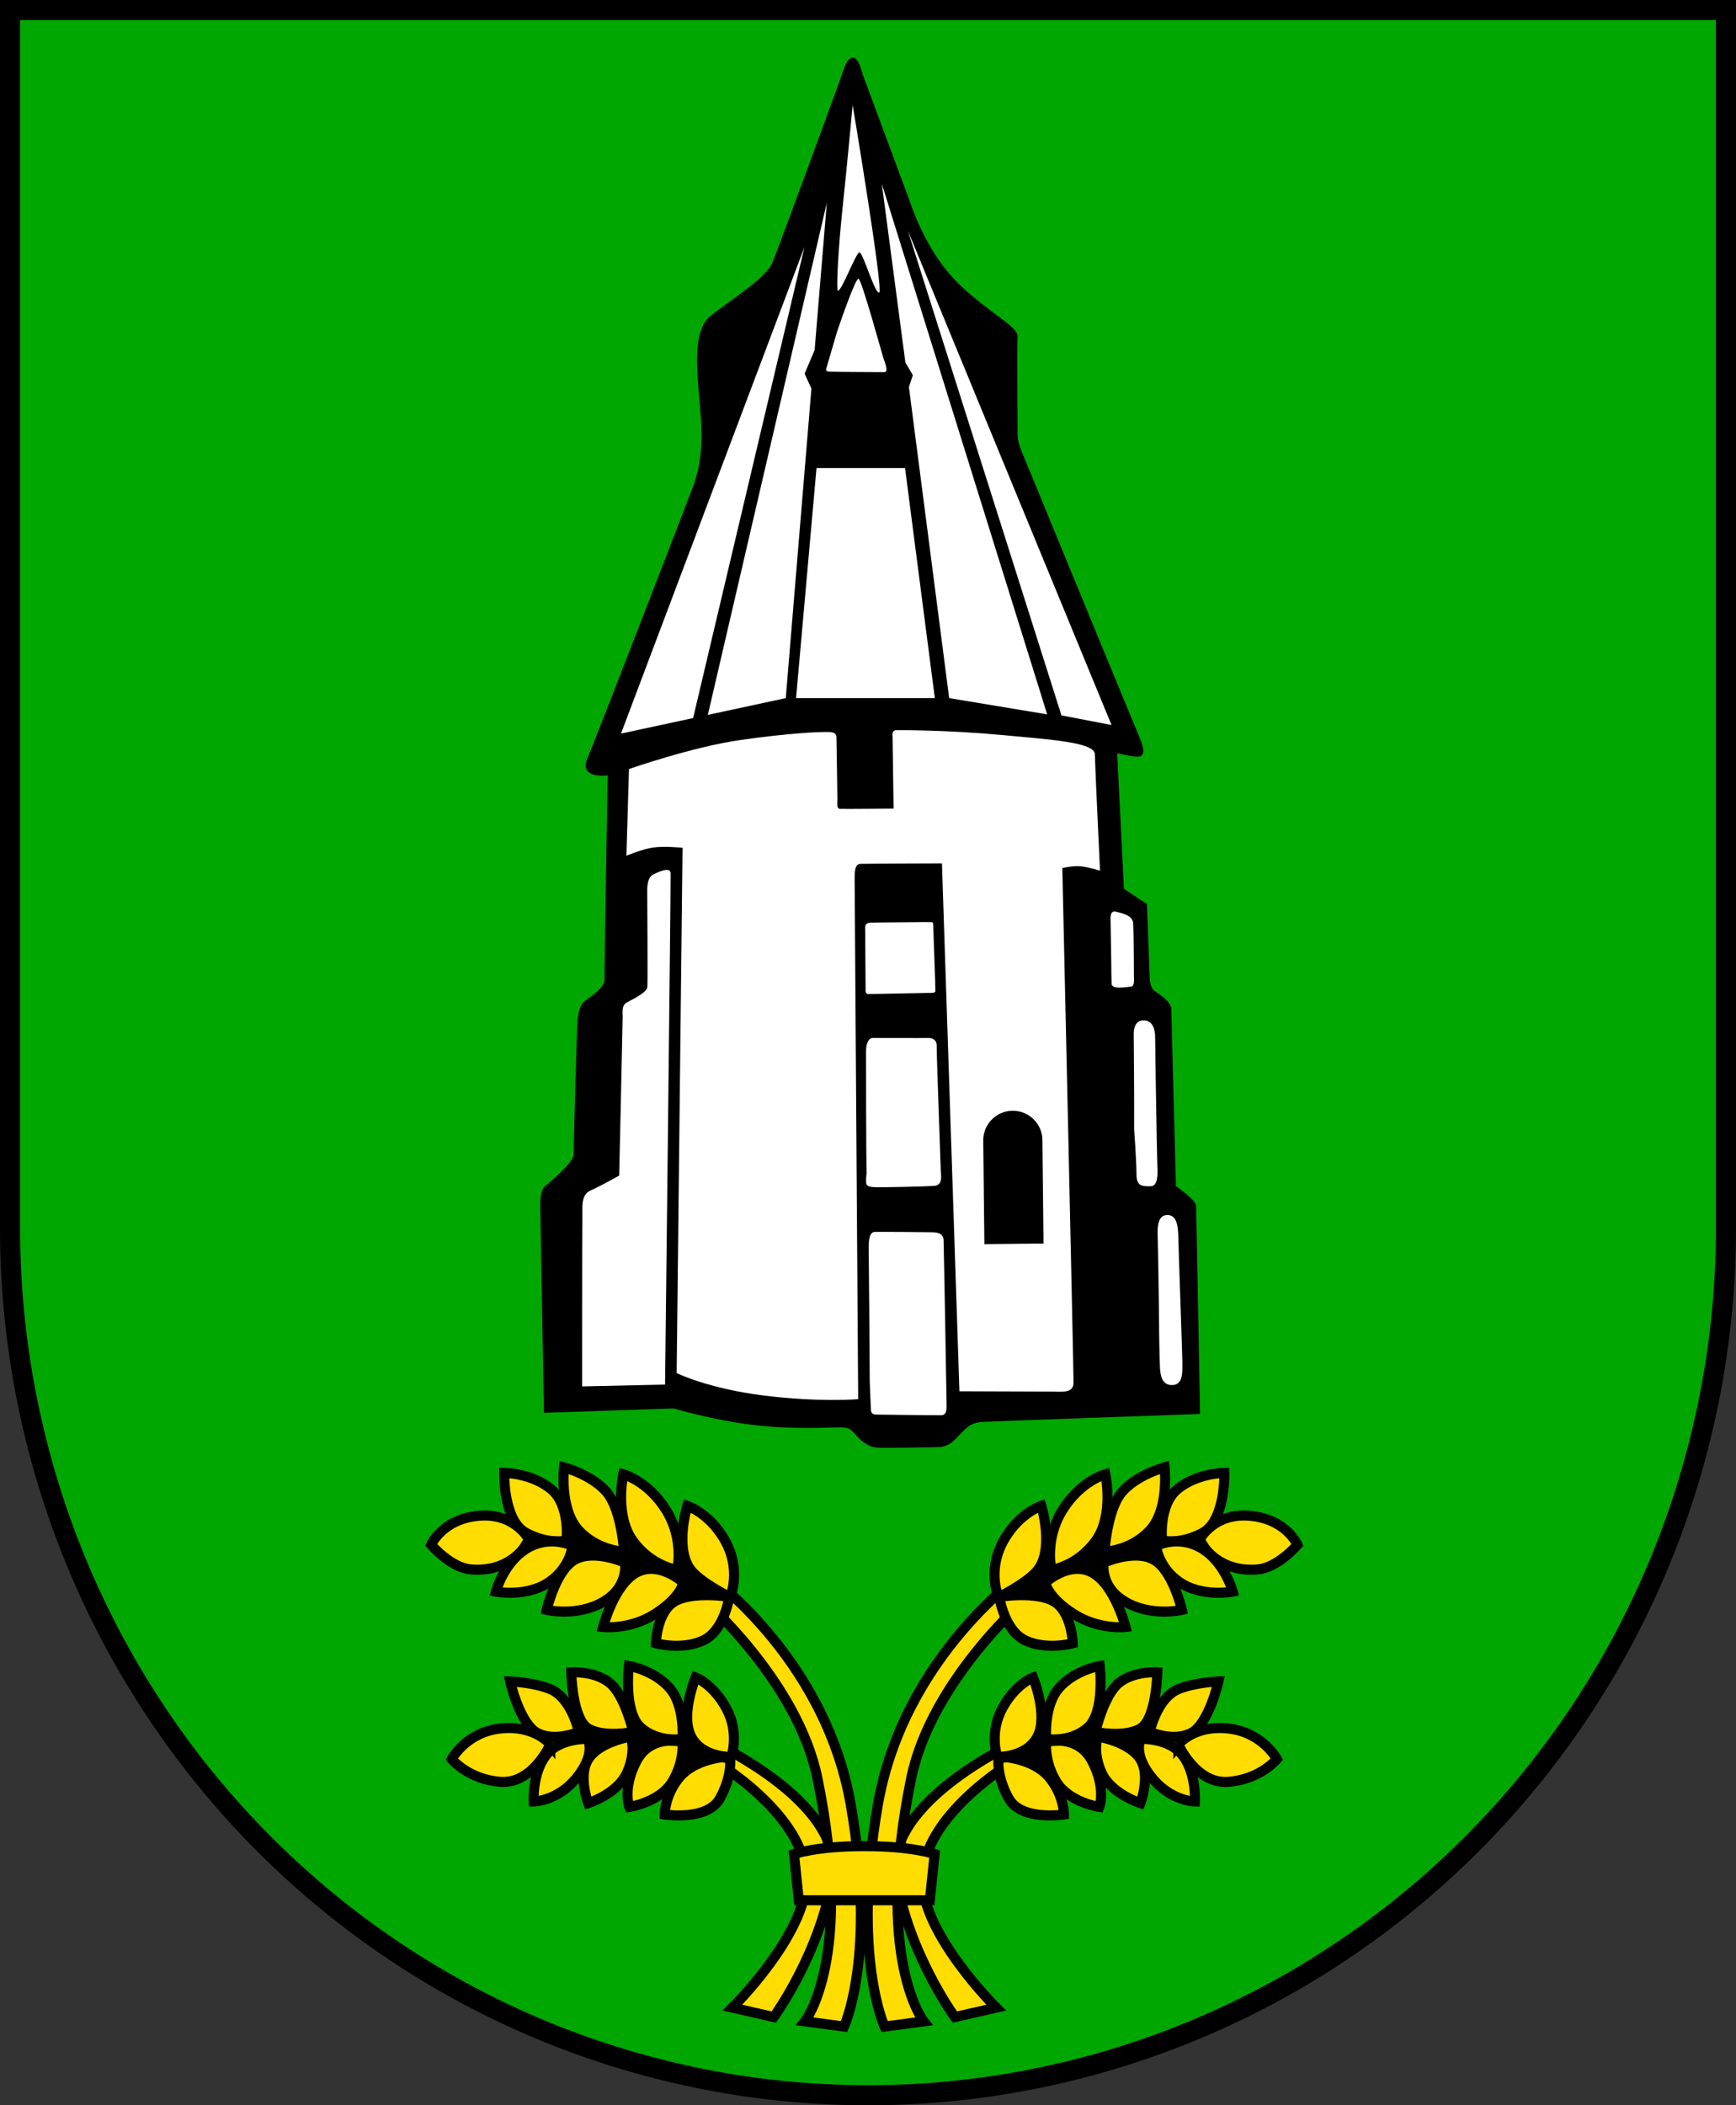 <?xml version="1.0" encoding="UTF-8" standalone="no"?>
<!-- Created with Inkscape (http://www.inkscape.org/) -->

<svg
   width="103.657mm"
   height="125.651mm"
   viewBox="0 0 103.657 125.651"
   version="1.1"
   id="svg5"
   inkscape:version="1.2.2 (732a01da63, 2022-12-09)"
   sodipodi:docname="DEU Betzendorf COA.svg"
   xmlns:inkscape="http://www.inkscape.org/namespaces/inkscape"
   xmlns:sodipodi="http://sodipodi.sourceforge.net/DTD/sodipodi-0.dtd"
   xmlns="http://www.w3.org/2000/svg"
   xmlns:svg="http://www.w3.org/2000/svg">
  <rect x="0" y="0" width="103.657" height="125.651" fill="#333333" stroke="none"/>
  <sodipodi:namedview
     id="namedview7"
     pagecolor="#9e9e9e"
     bordercolor="#666666"
     borderopacity="1.0"
     inkscape:showpageshadow="2"
     inkscape:pageopacity="0"
     inkscape:pagecheckerboard="0"
     inkscape:deskcolor="#8c8c8c"
     inkscape:document-units="mm"
     showgrid="false"
     inkscape:zoom="1.1658535"
     inkscape:cx="196.85149"
     inkscape:cy="238.02304"
     inkscape:current-layer="layer1" />
  <defs
     id="defs2" />
  <g
     inkscape:label="Ebene 1"
     inkscape:groupmode="layer"
     id="layer1"
     transform="translate(-562.307,-73.09)">
    <g
       id="g2782"
       transform="translate(513.422,-12.407)">
      <path
         id="path2594"
         style="fill:#00a700;fill-opacity:1;stroke:#000000;stroke-width:1.2;stroke-dasharray:none"
         d="m 49.485,86.097 v 72.685 a 51.229,51.765 0 0 0 51.228,51.765 51.229,51.765 0 0 0 51.229,-51.765 51.229,51.765 0 0 0 0,-5.2e-4 V 86.097 Z" />
      <g
         id="g1954"
         transform="translate(-172.193,119.123)">
        <path
           style="fill:#000000;stroke:#000000;stroke-width:0.2;stroke-dasharray:none"
           d="m 261.326,50.334 -7.669,0.256 c 0,0 -0.216,-11.582 -0.216,-11.956 0,-0.374 -0.059,-1.141 0.275,-1.416 0.334,-0.275 1.711,-1.416 1.711,-1.927 0,-0.511 0.197,-7.63 0.236,-8.003 0.039,-0.374 0.098,-0.885 0.452,-1.14 0.354,-0.256 1.18,-0.787 1.16,-1.337 -0.02,-0.551 0.189,-12.274 0.189,-12.274 0,0 -1.71,0.278 -1.237,-0.82 0.473,-1.098 6.043,-15.516 6.279,-16.146 0.236,-0.629 0.669,-1.848 0.531,-4.11 -0.138,-2.261 -0.688,-5.211 0.551,-6.174 1.239,-0.964 3.323,-2.281 3.697,-3.186 0.374,-0.905 3.952,-10.638 4.129,-11.169 0.177,-0.531 0.324,-0.993 0.59,-1.013 0.265,-0.02 0.442,0.816 0.551,1.091 0.108,0.275 2.773,7.472 2.773,7.472 0,0 0.787,2.497 2.399,4.346 1.612,1.848 4.051,3.068 4.011,3.618 -0.039,0.551 0,5.231 0,5.584 0,0.354 -0.039,0.61 0.256,1.337 0.295,0.728 6.784,16.478 6.981,16.93 0.197,0.452 0.492,1.18 0,1.14 -0.492,-0.039 -1.298,-0.236 -1.298,-0.236 l 0.413,8.278 1.376,0.905 c 0,0 0.157,4.129 0.157,4.287 0,0.157 0.039,0.728 0.334,0.924 0.295,0.197 0.964,0.629 0.964,1.023 0,0.393 0.275,10.599 0.275,10.599 0,0 1.18,0.826 1.199,1.121 0.02,0.295 0.236,12.329 0.236,12.329 0,0 -12.25,0.433 -12.644,0.462 -0.393,0.029 -0.836,-0.029 -1.406,0.521 -0.57,0.551 -0.767,0.973 -1.494,0.993 -0.728,0.02 -3.107,0.049 -3.372,0.039 -0.265,-0.01 -0.6,0.029 -1.111,-0.383 -0.511,-0.413 -0.521,-0.826 -1.298,-0.836 -0.777,-0.01 -2.841,0.147 -5.28,-0.147 -2.438,-0.295 -4.7,-0.983 -4.7,-0.983 z"
           id="path1023" />
        <path
           style="fill:#ffffff;stroke:none;stroke-width:0.2;stroke-dasharray:none"
           d="m 255.838,49.119 c 0,0 0,-9.552 0.014,-10.108 0.014,-0.556 -0.111,-1.321 0.487,-1.585 0.598,-0.264 1.71,-0.89 1.71,-0.89 0,0 0.209,-9.135 0.209,-9.469 0,-0.334 -0.083,-0.695 0.292,-0.89 0.375,-0.195 1.154,-0.57 1.182,-0.904 0.028,-0.334 -0.008,-5.516 -0.008,-5.791 0,-0.275 0.049,-0.767 0.354,-0.914 0.305,-0.147 1.023,-0.501 1.042,-0.069 0.02,0.433 -0.331,30.509 -0.331,30.509 z"
           id="path1257"
           sodipodi:nodetypes="csscsssssscc" />
        <path
           style="fill:#ffffff;stroke:none;stroke-width:0.2;stroke-dasharray:none"
           d="m 284.509,18.182 c 0,0 0.68,30.107 0.67,30.736 -0.01,0.629 -0.747,0.511 -1.278,0.511 -0.531,0 -5.536,-0.02 -5.536,-0.02 l -1.043,-31.506 c 0,0 -4.561,0.014 -4.88,0.028 -0.32,0.014 -0.334,0.487 -0.334,0.848 0,0.362 0.212,31.102 0.212,31.102 0,0 -2.301,0.197 -5.624,-0.216 -3.323,-0.413 -5.214,-1.339 -5.214,-1.339 l 0.351,-31.356 c 0,0 -1.113,-0.11 -1.766,-0.012 -0.653,0.097 -1.586,0.487 -1.586,0.487 l 0.154,-5.172 c 0,0 3.775,-1.325 6.685,-1.738 2.91,-0.413 4.621,-0.472 4.965,-0.472 0.344,0 0.728,-0.039 0.737,0.305 0.01,0.344 0.057,3.601 0.057,3.74 0,0.139 -0.063,0.528 0.139,0.542 0.202,0.014 3.216,-0.015 3.216,-0.015 l -0.061,-4.314 c 0,0 -0.067,-0.356 0.198,-0.366 0.265,-0.01 3.183,-0.005 6.251,0.28 3.068,0.285 5.618,0.445 5.63,1.157 0.012,0.711 0.308,6.946 0.308,6.946 0,0 -0.688,-0.213 -1.15,-0.261 -0.462,-0.047 -1.1,0.106 -1.1,0.106 z"
           id="path1313"
           sodipodi:nodetypes="ccsccsscsccsccsscssccccscsc" />
        <path
           style="fill:#ffffff;stroke:none;stroke-width:0.2;stroke-dasharray:none"
           d="m 276.92,25.024 -0.115,-3.316 c 0,0 0.009,-0.293 -0.068,-0.296 -0.086,-0.003 -0.395,-0.005 -0.395,-0.005 0,0 -0.098,-0.005 -0.374,0.003 -0.277,0.008 -2.573,0.015 -2.934,0.031 -0.36,0.017 -0.296,0.347 -0.296,0.347 l 0.024,3.602 c 0,0 -0.039,0.316 0.154,0.309 0.235,0.008 3.55,-0.068 3.654,-0.067 0.096,8.3e-4 0.363,0.023 0.36,-0.117 -0.002,-0.109 -0.012,-0.49 -0.012,-0.49 z"
           id="path1485"
           sodipodi:nodetypes="ccsccscccsscc" />
        <path
           style="fill:#ffffff;stroke:none;stroke-width:0.2;stroke-dasharray:none"
           d="m 272.824,36.385 c -0.034,-1.207 -0.034,-6.957 -0.034,-7.259 0,-0.302 0.075,-0.797 0.407,-0.803 0.332,-0.006 3.189,0.012 3.301,0 0.113,-0.012 0.522,0.036 0.51,0.468 -0.012,0.433 0.243,7.219 0.243,7.444 0,0.225 0.166,0.865 -0.379,0.913 -0.545,0.047 -3.2,0.095 -3.485,0.083 -0.284,-0.012 -0.581,-0.012 -0.593,-0.284 -0.012,-0.273 0.029,-0.562 0.029,-0.562 z"
           id="path1607" />
        <path
           style="fill:#ffffff;stroke:none;stroke-width:0.2;stroke-dasharray:none"
           d="m 273.009,48.836 c 0,-1.802 -0.059,-7.373 -0.059,-7.693 0,-0.32 -0.071,-1.233 0.356,-1.245 0.427,-0.012 3.046,0.012 3.331,0.018 0.284,0.006 0.765,0 0.782,0.468 0.018,0.468 0.178,9.364 0.178,9.684 0,0.32 0.059,0.759 -0.308,0.77 -0.367,0.012 -3.52,-0.036 -3.746,-0.036 -0.225,0 -0.45,0.012 -0.462,-0.284 -0.012,-0.296 -0.071,-1.683 -0.071,-1.683 z"
           id="path1609" />
        <path
           style="fill:#ffffff;stroke:none;stroke-width:0.2;stroke-dasharray:none"
           d="m 290.292,45.991 c -0.017,-2.364 -0.072,-5.168 -0.084,-5.618 -0.012,-0.45 -0.107,-1.446 0.533,-1.482 0.64,-0.036 0.687,0.711 0.699,1.482 0.012,0.77 0.237,6.768 0.237,7.314 0,0.545 0.059,1.328 -0.581,1.351 -0.64,0.024 -0.735,-0.557 -0.759,-1.091 -0.024,-0.533 -0.046,-1.956 -0.046,-1.956 z"
           id="path1623" />
        <path
           style="fill:#ffffff;stroke:none;stroke-width:0.2;stroke-dasharray:none"
           d="m 288.797,33.735 c 0.012,-1.707 -0.024,-5.381 -0.024,-5.654 0,-0.273 0.059,-0.794 0.569,-0.806 0.51,-0.012 0.711,0.427 0.711,1.043 0,0.616 0.107,7.171 0.13,7.622 0.024,0.45 0.059,1.233 -0.403,1.233 -0.462,0 -0.842,0.036 -0.842,-0.711 0,-0.747 -0.142,-2.726 -0.142,-2.726 z"
           id="path1625" />
        <path
           style="fill:#ffffff;stroke:none;stroke-width:0.2;stroke-dasharray:none"
           d="m 287.434,23.964 c -0.017,-0.972 -0.042,-2.313 -0.042,-2.531 0,-0.218 -0.075,-0.746 0.327,-0.645 0.402,0.101 0.989,0.226 1.023,0.687 0.034,0.461 0.042,3.026 0.042,3.177 0,0.151 0.059,0.578 -0.168,0.603 -0.226,0.025 -1.173,0.201 -1.165,-0.176 -0.017,-0.478 -0.017,-1.115 -0.017,-1.115 z"
           id="path1627"
           sodipodi:nodetypes="ssssssccs" />
        <path
           style="fill:#ffffff;stroke:none;stroke-width:0.1;stroke-dasharray:none"
           d="m 262.464,9.23 -4.307,0.927 10.956,-29.042 z"
           id="path1706"
           sodipodi:nodetypes="cccc" />
        <path
           id="path1708"
           style="fill:#ffffff;stroke:none;stroke-width:0.1;stroke-dasharray:none"
           d="m 270.448,-21.526 -7.105,30.567 4.653,-1.002 1.532,-18.472 -0.408,-0.89 0.599,-1.409 z" />
        <path
           style="fill:#ffffff;stroke:none;stroke-width:0.1;stroke-dasharray:none"
           d="m 268.611,8.039 h 8.286 l -1.778,-13.728 h -5.287 z"
           id="path1710"
           sodipodi:nodetypes="ccccc" />
        <path
           id="path1712"
           style="fill:#ffffff;stroke:none;stroke-width:0.1;stroke-dasharray:none"
           d="m 273.732,-22.652 1.407,10.66 0.445,0.756 -0.235,0.705 2.404,18.57 5.852,0.97 z"
           sodipodi:nodetypes="ccccccc" />
        <path
           style="fill:#ffffff;stroke:none;stroke-width:0.1;stroke-dasharray:none"
           d="m 271.107,-16.278 c -0.101,-0.029 0.015,-2.41 0.268,-4.804 0.316,-2.991 0.615,-6.276 0.615,-6.276 0,0 1.849,11.071 1.588,11.19 -0.261,0.119 -0.972,-2.418 -1.185,-2.394 -0.213,0.024 -1.069,2.346 -1.285,2.284 z"
           id="path1714"
           sodipodi:nodetypes="sscsss" />
        <path
           style="fill:#ffffff;stroke:none;stroke-width:0.1;stroke-dasharray:none"
           d="m 284.458,9.071 2.99,0.574 -12.164,-29.512 z"
           id="path1716" />
        <path
           style="fill:#ffffff;stroke:none;stroke-width:0.1;stroke-dasharray:none"
           d="m 272.338,-16.993 c 0.178,0 1.441,4.618 1.512,4.82 0.071,0.202 0.308,0.759 0.024,0.759 -0.284,0 -2.833,-0.012 -3.034,-0.024 -0.202,-0.012 -0.478,0.027 -0.431,-0.164 0.034,-0.137 0.661,-2.261 0.661,-2.261 0.327,-0.953 1.09,-3.129 1.268,-3.129 z"
           id="path1718"
           sodipodi:nodetypes="ssssscs" />
        <path
           id="path1828"
           style="fill:#000000;stroke:none;stroke-width:0.1;stroke-dasharray:none"
           d="m 281.536,32.668 a 1.766,1.766 0 0 0 -1.747,1.785 l 0.066,6.175 3.532,-0.038 -0.066,-6.175 A 1.766,1.766 0 0 0 281.536,32.669 Z" />
      </g>
      <g
         id="g2464"
         transform="translate(-177.399,7.312)">
        <g
           id="g2411"
           inkscape:transform-center-x="13.0334"
           inkscape:transform-center-y="-27.598615"
           transform="matrix(-1,0,0,1,555.784,0)">
          <path
             style="fill:#ffdd00;fill-opacity:1;stroke:#000000;stroke-width:0.6;stroke-dasharray:none"
             d="m 287.328,181.974 c 0,0 -8.25,3.651 -7.539,8.203 0.711,4.552 3.509,8.392 3.509,8.392 l 2.468,-0.563 c 0,0 -4.405,-4.356 -4.412,-7.639 -0.008,-3.853 5.453,-7.065 5.453,-7.065 z"
             id="path2363"
             sodipodi:nodetypes="csccscc" />
          <path
             style="fill:#ffdd00;fill-opacity:1;stroke:#000000;stroke-width:0.6;stroke-dasharray:none"
             d="m 287.565,171.922 c 0,0 -7.302,4.978 -8.866,13.987 -1.563,8.996 0.403,13.228 0.403,13.228 l 2.335,-0.311 c 0,0 -2.953,-3.747 -0.746,-14.506 1.193,-5.819 6.875,-10.739 6.875,-10.739 z"
             id="path2365"
             sodipodi:nodetypes="csccscc" />
          <g
             id="g2387">
            <path
               style="fill:#000000;stroke:none;stroke-width:0.6;stroke-dasharray:none"
               d="m 286.593,172.065 1.494,2.394 2.892,-1.47 4.03,-0.735 2.821,-0.545 -0.047,-2.94 -3.888,-0.142 -3.129,0.474 -3.627,1.185 z"
               id="path2367" />
            <path
               style="fill:#ffdd00;fill-opacity:1;stroke:#000000;stroke-width:0.6;stroke-dasharray:none"
               d="m 297.914,170.073 c 0,0 0.817,-1.612 2.998,-1.422 2.181,0.19 2.845,1.731 2.845,1.731 0,0 -1.162,1.367 -2.371,1.47 -2.299,0.195 -3.225,-1.373 -3.225,-1.373 z"
               id="path2369"
               sodipodi:nodetypes="cscscc" />
            <path
               style="fill:#ffdd00;fill-opacity:1;stroke:#000000;stroke-width:0.6;stroke-dasharray:none"
               d="m 285.905,173.511 c 0,0 -0.742,-1.687 0.403,-3.556 0.922,-1.505 2.157,-1.897 2.157,-1.897 0,0 0.822,2.697 -0.308,3.935 -0.687,0.753 -2.252,1.517 -2.252,1.517 z"
               id="path2371"
               sodipodi:nodetypes="cscsc" />
            <path
               style="fill:#ffdd00;fill-opacity:1;stroke:#000000;stroke-width:0.6;stroke-dasharray:none"
               d="m 289.066,171.874 c 0,0 -0.436,-1.794 0.654,-3.554 1.09,-1.76 2.565,-2.146 2.565,-2.146 0,0 0.536,2.464 -0.587,3.99 -1.123,1.525 -2.632,1.71 -2.632,1.71 z"
               id="path2373"
               sodipodi:nodetypes="cscsc" />
            <path
               style="fill:#ffdd00;fill-opacity:1;stroke:#000000;stroke-width:0.6;stroke-dasharray:none"
               d="m 292.235,170.785 c 0,0 0.151,-2.447 1.006,-3.504 0.855,-1.056 2.582,-1.525 2.582,-1.525 0,0 0.285,2.498 -0.872,3.755 -1.157,1.257 -2.716,1.274 -2.716,1.274 z"
               id="path2375"
               sodipodi:nodetypes="cscsc" />
            <path
               style="fill:#ffdd00;fill-opacity:1;stroke:#000000;stroke-width:0.6;stroke-dasharray:none"
               d="m 295.672,170.121 c 0,0 -0.237,-2.134 0.948,-3.082 1.185,-0.948 2.774,-0.948 2.774,-0.948 0,0 0.071,2.845 -1.304,3.58 -1.375,0.735 -2.418,0.45 -2.418,0.45 z"
               id="path2377" />
            <path
               style="fill:#ffdd00;fill-opacity:1;stroke:#000000;stroke-width:0.6;stroke-dasharray:none"
               d="m 285.953,173.487 c 0,0 0.284,2.015 1.565,2.608 1.28,0.593 2.821,0.166 2.821,0.166 0,0 -0.047,-1.849 -1.114,-2.489 -1.067,-0.64 -3.272,-0.284 -3.272,-0.284 z"
               id="path2379" />
            <path
               style="fill:#ffdd00;fill-opacity:1;stroke:#000000;stroke-width:0.6;stroke-dasharray:none"
               d="m 288.703,172.634 c 0,0 1.446,-1.328 2.797,-0.593 1.351,0.735 1.991,3.248 1.991,3.248 0,0 -1.588,0.19 -3.106,-0.782 -1.582,-1.014 -1.683,-1.873 -1.683,-1.873 z"
               id="path2381"
               sodipodi:nodetypes="cscsc" />
            <path
               style="fill:#ffdd00;fill-opacity:1;stroke:#000000;stroke-width:0.6;stroke-dasharray:none"
               d="m 292.187,171.448 c 0,0 1.802,-0.806 2.963,-0.19 1.162,0.616 1.707,3.011 1.707,3.011 0,0 -1.802,0.427 -3.366,-0.474 -1.565,-0.901 -1.304,-2.347 -1.304,-2.347 z"
               id="path2383" />
            <path
               style="fill:#ffdd00;fill-opacity:1;stroke:#000000;stroke-width:0.6;stroke-dasharray:none"
               d="m 295.317,170.453 c 0,0 1.31,-0.693 2.708,0.137 1.399,0.83 1.867,2.589 1.867,2.589 0,0 -1.83,0.354 -3.177,-0.569 -1.28,-0.877 -1.399,-2.157 -1.399,-2.157 z"
               id="path2385"
               sodipodi:nodetypes="cscscc" />
          </g>
          <g
             id="g2409">
            <path
               style="fill:#000000;stroke:none;stroke-width:0.6;stroke-dasharray:none"
               d="m 286.619,182.217 0.704,2.38 8.65,-1.173 0.872,-3.051 -6.269,-0.369 -3.554,0.905 z"
               id="path2389" />
            <path
               style="fill:#ffdd00;fill-opacity:1;stroke:#000000;stroke-width:0.6;stroke-dasharray:none"
               d="m 288.75,182.116 c 0,0 -0.142,1.185 0.616,2.418 0.759,1.233 2.56,1.494 2.56,1.494 0,0 0.418,-1.099 -0.427,-2.726 -0.744,-1.433 -2.226,-1.216 -2.226,-1.216 z"
               id="path2391"
               sodipodi:nodetypes="cscscc" />
            <path
               style="fill:#ffdd00;fill-opacity:1;stroke:#000000;stroke-width:0.6;stroke-dasharray:none"
               d="m 285.834,183.041 c 0,0 -0.498,-1.399 0.284,-2.869 0.782,-1.47 1.849,-1.873 1.849,-1.873 0,0 0.925,2.252 0.261,3.532 -0.664,1.28 -2.394,1.209 -2.394,1.209 z"
               id="path2393" />
            <path
               style="fill:#ffdd00;fill-opacity:1;stroke:#000000;stroke-width:0.6;stroke-dasharray:none"
               d="m 288.75,181.974 c 0,0 -0.166,-1.991 0.782,-3.058 0.948,-1.067 2.418,-1.304 2.418,-1.304 0,0 0.332,2.75 -0.711,3.675 -1.043,0.925 -2.489,0.688 -2.489,0.688 z"
               id="path2395" />
            <path
               style="fill:#ffdd00;fill-opacity:1;stroke:#000000;stroke-width:0.6;stroke-dasharray:none"
               d="m 291.69,181.547 c 0,0 0.498,-2.181 1.399,-2.916 0.901,-0.735 2.3,-0.64 2.3,-0.64 0,0 -0.047,2.869 -1.067,3.39 -1.019,0.522 -2.631,0.166 -2.631,0.166 z"
               id="path2397" />
            <path
               style="fill:#ffdd00;fill-opacity:1;stroke:#000000;stroke-width:0.6;stroke-dasharray:none"
               d="m 294.937,181.547 c 0,0 0.427,-2.039 1.731,-2.56 0.986,-0.394 2.371,-0.45 2.371,-0.45 0,0 -0.569,2.537 -1.636,3.082 -1.067,0.545 -2.466,-0.071 -2.466,-0.071 z"
               id="path2399"
               sodipodi:nodetypes="cscsc" />
            <path
               style="fill:#ffdd00;fill-opacity:1;stroke:#000000;stroke-width:0.6;stroke-dasharray:none"
               d="m 285.905,183.136 c 0,0 -0.142,1.043 0.616,2.394 0.759,1.351 3.295,0.948 3.295,0.948 0,0 0,-1.138 -0.877,-2.205 -0.877,-1.067 -2.56,-1.209 -2.56,-1.209 z"
               id="path2401"
               sodipodi:nodetypes="cscscc" />
            <path
               style="fill:#ffdd00;fill-opacity:1;stroke:#000000;stroke-width:0.6;stroke-dasharray:none"
               d="m 291.832,181.832 c 0,0 -0.335,0.905 0.235,2.162 0.57,1.257 2.313,1.81 2.313,1.81 0,0 0.654,-1.727 -0.067,-2.716 -0.721,-0.989 -2.481,-1.257 -2.481,-1.257 z"
               id="path2403" />
            <path
               style="fill:#ffdd00;fill-opacity:1;stroke:#000000;stroke-width:0.6;stroke-dasharray:none"
               d="m 294.414,181.966 c 0,0 1.71,-0.067 2.514,1.023 0.805,1.09 0.704,2.716 0.704,2.716 0,0 -1.381,-0.019 -2.498,-1.341 -1.274,-1.509 -0.721,-2.397 -0.721,-2.397 z"
               id="path2405"
               sodipodi:nodetypes="cscsc" />
            <path
               style="fill:#ffdd00;fill-opacity:1;stroke:#000000;stroke-width:0.6;stroke-dasharray:none"
               d="m 296.643,182.301 c 0,0 0.905,-1.173 2.967,-0.956 2.062,0.218 2.917,1.827 2.917,1.827 0,0 -0.972,1.207 -2.9,1.358 -1.928,0.151 -2.984,-2.23 -2.984,-2.23 z"
               id="path2407" />
          </g>
        </g>
        <g
           id="g2361">
          <path
             style="fill:#ffdd00;fill-opacity:1;stroke:#000000;stroke-width:0.6;stroke-dasharray:none"
             d="m 287.328,181.974 c 0,0 -8.25,3.651 -7.539,8.203 0.711,4.552 3.509,8.392 3.509,8.392 l 2.468,-0.563 c 0,0 -4.405,-4.356 -4.412,-7.639 -0.008,-3.853 5.453,-7.065 5.453,-7.065 z"
             id="path2335"
             sodipodi:nodetypes="csccscc" />
          <path
             style="fill:#ffdd00;fill-opacity:1;stroke:#000000;stroke-width:0.6;stroke-dasharray:none"
             d="m 287.565,171.922 c 0,0 -7.302,4.978 -8.866,13.987 -1.563,8.996 0.403,13.228 0.403,13.228 l 2.335,-0.311 c 0,0 -2.953,-3.747 -0.746,-14.506 1.193,-5.819 6.875,-10.739 6.875,-10.739 z"
             id="path2333"
             sodipodi:nodetypes="csccscc" />
          <g
             id="g2202">
            <path
               style="fill:#000000;stroke:none;stroke-width:0.6;stroke-dasharray:none"
               d="m 286.593,172.065 1.494,2.394 2.892,-1.47 4.03,-0.735 2.821,-0.545 -0.047,-2.94 -3.888,-0.142 -3.129,0.474 -3.627,1.185 z"
               id="path2136" />
            <path
               style="fill:#ffdd00;fill-opacity:1;stroke:#000000;stroke-width:0.6;stroke-dasharray:none"
               d="m 297.914,170.073 c 0,0 0.817,-1.612 2.998,-1.422 2.181,0.19 2.845,1.731 2.845,1.731 0,0 -1.162,1.367 -2.371,1.47 -2.299,0.195 -3.225,-1.373 -3.225,-1.373 z"
               id="path2134"
               sodipodi:nodetypes="cscscc" />
            <path
               style="fill:#ffdd00;fill-opacity:1;stroke:#000000;stroke-width:0.6;stroke-dasharray:none"
               d="m 285.905,173.511 c 0,0 -0.742,-1.687 0.403,-3.556 0.922,-1.505 2.157,-1.897 2.157,-1.897 0,0 0.822,2.697 -0.308,3.935 -0.687,0.753 -2.252,1.517 -2.252,1.517 z"
               id="path2010"
               sodipodi:nodetypes="cscsc" />
            <path
               style="fill:#ffdd00;fill-opacity:1;stroke:#000000;stroke-width:0.6;stroke-dasharray:none"
               d="m 289.066,171.874 c 0,0 -0.436,-1.794 0.654,-3.554 1.09,-1.76 2.565,-2.146 2.565,-2.146 0,0 0.536,2.464 -0.587,3.99 -1.123,1.525 -2.632,1.71 -2.632,1.71 z"
               id="path2120"
               sodipodi:nodetypes="cscsc" />
            <path
               style="fill:#ffdd00;fill-opacity:1;stroke:#000000;stroke-width:0.6;stroke-dasharray:none"
               d="m 292.235,170.785 c 0,0 0.151,-2.447 1.006,-3.504 0.855,-1.056 2.582,-1.525 2.582,-1.525 0,0 0.285,2.498 -0.872,3.755 -1.157,1.257 -2.716,1.274 -2.716,1.274 z"
               id="path2122"
               sodipodi:nodetypes="cscsc" />
            <path
               style="fill:#ffdd00;fill-opacity:1;stroke:#000000;stroke-width:0.6;stroke-dasharray:none"
               d="m 295.672,170.121 c 0,0 -0.237,-2.134 0.948,-3.082 1.185,-0.948 2.774,-0.948 2.774,-0.948 0,0 0.071,2.845 -1.304,3.58 -1.375,0.735 -2.418,0.45 -2.418,0.45 z"
               id="path2124" />
            <path
               style="fill:#ffdd00;fill-opacity:1;stroke:#000000;stroke-width:0.6;stroke-dasharray:none"
               d="m 285.953,173.487 c 0,0 0.284,2.015 1.565,2.608 1.28,0.593 2.821,0.166 2.821,0.166 0,0 -0.047,-1.849 -1.114,-2.489 -1.067,-0.64 -3.272,-0.284 -3.272,-0.284 z"
               id="path2126" />
            <path
               style="fill:#ffdd00;fill-opacity:1;stroke:#000000;stroke-width:0.6;stroke-dasharray:none"
               d="m 288.703,172.634 c 0,0 1.446,-1.328 2.797,-0.593 1.351,0.735 1.991,3.248 1.991,3.248 0,0 -1.588,0.19 -3.106,-0.782 -1.582,-1.014 -1.683,-1.873 -1.683,-1.873 z"
               id="path2128"
               sodipodi:nodetypes="cscsc" />
            <path
               style="fill:#ffdd00;fill-opacity:1;stroke:#000000;stroke-width:0.6;stroke-dasharray:none"
               d="m 292.187,171.448 c 0,0 1.802,-0.806 2.963,-0.19 1.162,0.616 1.707,3.011 1.707,3.011 0,0 -1.802,0.427 -3.366,-0.474 -1.565,-0.901 -1.304,-2.347 -1.304,-2.347 z"
               id="path2130" />
            <path
               style="fill:#ffdd00;fill-opacity:1;stroke:#000000;stroke-width:0.6;stroke-dasharray:none"
               d="m 295.317,170.453 c 0,0 1.31,-0.693 2.708,0.137 1.399,0.83 1.867,2.589 1.867,2.589 0,0 -1.83,0.354 -3.177,-0.569 -1.28,-0.877 -1.399,-2.157 -1.399,-2.157 z"
               id="path2132"
               sodipodi:nodetypes="cscscc" />
          </g>
          <g
             id="g2273">
            <path
               style="fill:#000000;stroke:none;stroke-width:0.6;stroke-dasharray:none"
               d="m 286.619,182.217 0.704,2.38 8.65,-1.173 0.872,-3.051 -6.269,-0.369 -3.554,0.905 z"
               id="path2261" />
            <path
               style="fill:#ffdd00;fill-opacity:1;stroke:#000000;stroke-width:0.6;stroke-dasharray:none"
               d="m 288.75,182.116 c 0,0 -0.142,1.185 0.616,2.418 0.759,1.233 2.56,1.494 2.56,1.494 0,0 0.418,-1.099 -0.427,-2.726 -0.744,-1.433 -2.226,-1.216 -2.226,-1.216 z"
               id="path2253"
               sodipodi:nodetypes="cscscc" />
            <path
               style="fill:#ffdd00;fill-opacity:1;stroke:#000000;stroke-width:0.6;stroke-dasharray:none"
               d="m 285.834,183.041 c 0,0 -0.498,-1.399 0.284,-2.869 0.782,-1.47 1.849,-1.873 1.849,-1.873 0,0 0.925,2.252 0.261,3.532 -0.664,1.28 -2.394,1.209 -2.394,1.209 z"
               id="path2204" />
            <path
               style="fill:#ffdd00;fill-opacity:1;stroke:#000000;stroke-width:0.6;stroke-dasharray:none"
               d="m 288.75,181.974 c 0,0 -0.166,-1.991 0.782,-3.058 0.948,-1.067 2.418,-1.304 2.418,-1.304 0,0 0.332,2.75 -0.711,3.675 -1.043,0.925 -2.489,0.688 -2.489,0.688 z"
               id="path2206" />
            <path
               style="fill:#ffdd00;fill-opacity:1;stroke:#000000;stroke-width:0.6;stroke-dasharray:none"
               d="m 291.69,181.547 c 0,0 0.498,-2.181 1.399,-2.916 0.901,-0.735 2.3,-0.64 2.3,-0.64 0,0 -0.047,2.869 -1.067,3.39 -1.019,0.522 -2.631,0.166 -2.631,0.166 z"
               id="path2208" />
            <path
               style="fill:#ffdd00;fill-opacity:1;stroke:#000000;stroke-width:0.6;stroke-dasharray:none"
               d="m 294.937,181.547 c 0,0 0.427,-2.039 1.731,-2.56 0.986,-0.394 2.371,-0.45 2.371,-0.45 0,0 -0.569,2.537 -1.636,3.082 -1.067,0.545 -2.466,-0.071 -2.466,-0.071 z"
               id="path2210"
               sodipodi:nodetypes="cscsc" />
            <path
               style="fill:#ffdd00;fill-opacity:1;stroke:#000000;stroke-width:0.6;stroke-dasharray:none"
               d="m 285.905,183.136 c 0,0 -0.142,1.043 0.616,2.394 0.759,1.351 3.295,0.948 3.295,0.948 0,0 0,-1.138 -0.877,-2.205 -0.877,-1.067 -2.56,-1.209 -2.56,-1.209 z"
               id="path2251"
               sodipodi:nodetypes="cscscc" />
            <path
               style="fill:#ffdd00;fill-opacity:1;stroke:#000000;stroke-width:0.6;stroke-dasharray:none"
               d="m 291.832,181.832 c 0,0 -0.335,0.905 0.235,2.162 0.57,1.257 2.313,1.81 2.313,1.81 0,0 0.654,-1.727 -0.067,-2.716 -0.721,-0.989 -2.481,-1.257 -2.481,-1.257 z"
               id="path2255" />
            <path
               style="fill:#ffdd00;fill-opacity:1;stroke:#000000;stroke-width:0.6;stroke-dasharray:none"
               d="m 294.414,181.966 c 0,0 1.71,-0.067 2.514,1.023 0.805,1.09 0.704,2.716 0.704,2.716 0,0 -1.381,-0.019 -2.498,-1.341 -1.274,-1.509 -0.721,-2.397 -0.721,-2.397 z"
               id="path2257"
               sodipodi:nodetypes="cscsc" />
            <path
               style="fill:#ffdd00;fill-opacity:1;stroke:#000000;stroke-width:0.6;stroke-dasharray:none"
               d="m 296.643,182.301 c 0,0 0.905,-1.173 2.967,-0.956 2.062,0.218 2.917,1.827 2.917,1.827 0,0 -0.972,1.207 -2.9,1.358 -1.928,0.151 -2.984,-2.23 -2.984,-2.23 z"
               id="path2259" />
          </g>
        </g>
        <path
           id="path2279"
           style="fill:#ffdd00;fill-opacity:1;stroke:#000000;stroke-width:0.6;stroke-dasharray:none"
           d="m 277.761,188.369 c -2.736,0.006 -4.066,0.469 -4.066,0.469 l 0.285,2.761 h 3.912 3.913 l 0.285,-2.761 c 0,0 -1.372,-0.478 -4.198,-0.469 -0.044,-1.4e-4 -0.088,-9e-5 -0.131,0 z" />
      </g>
    </g>
  </g>
</svg>
